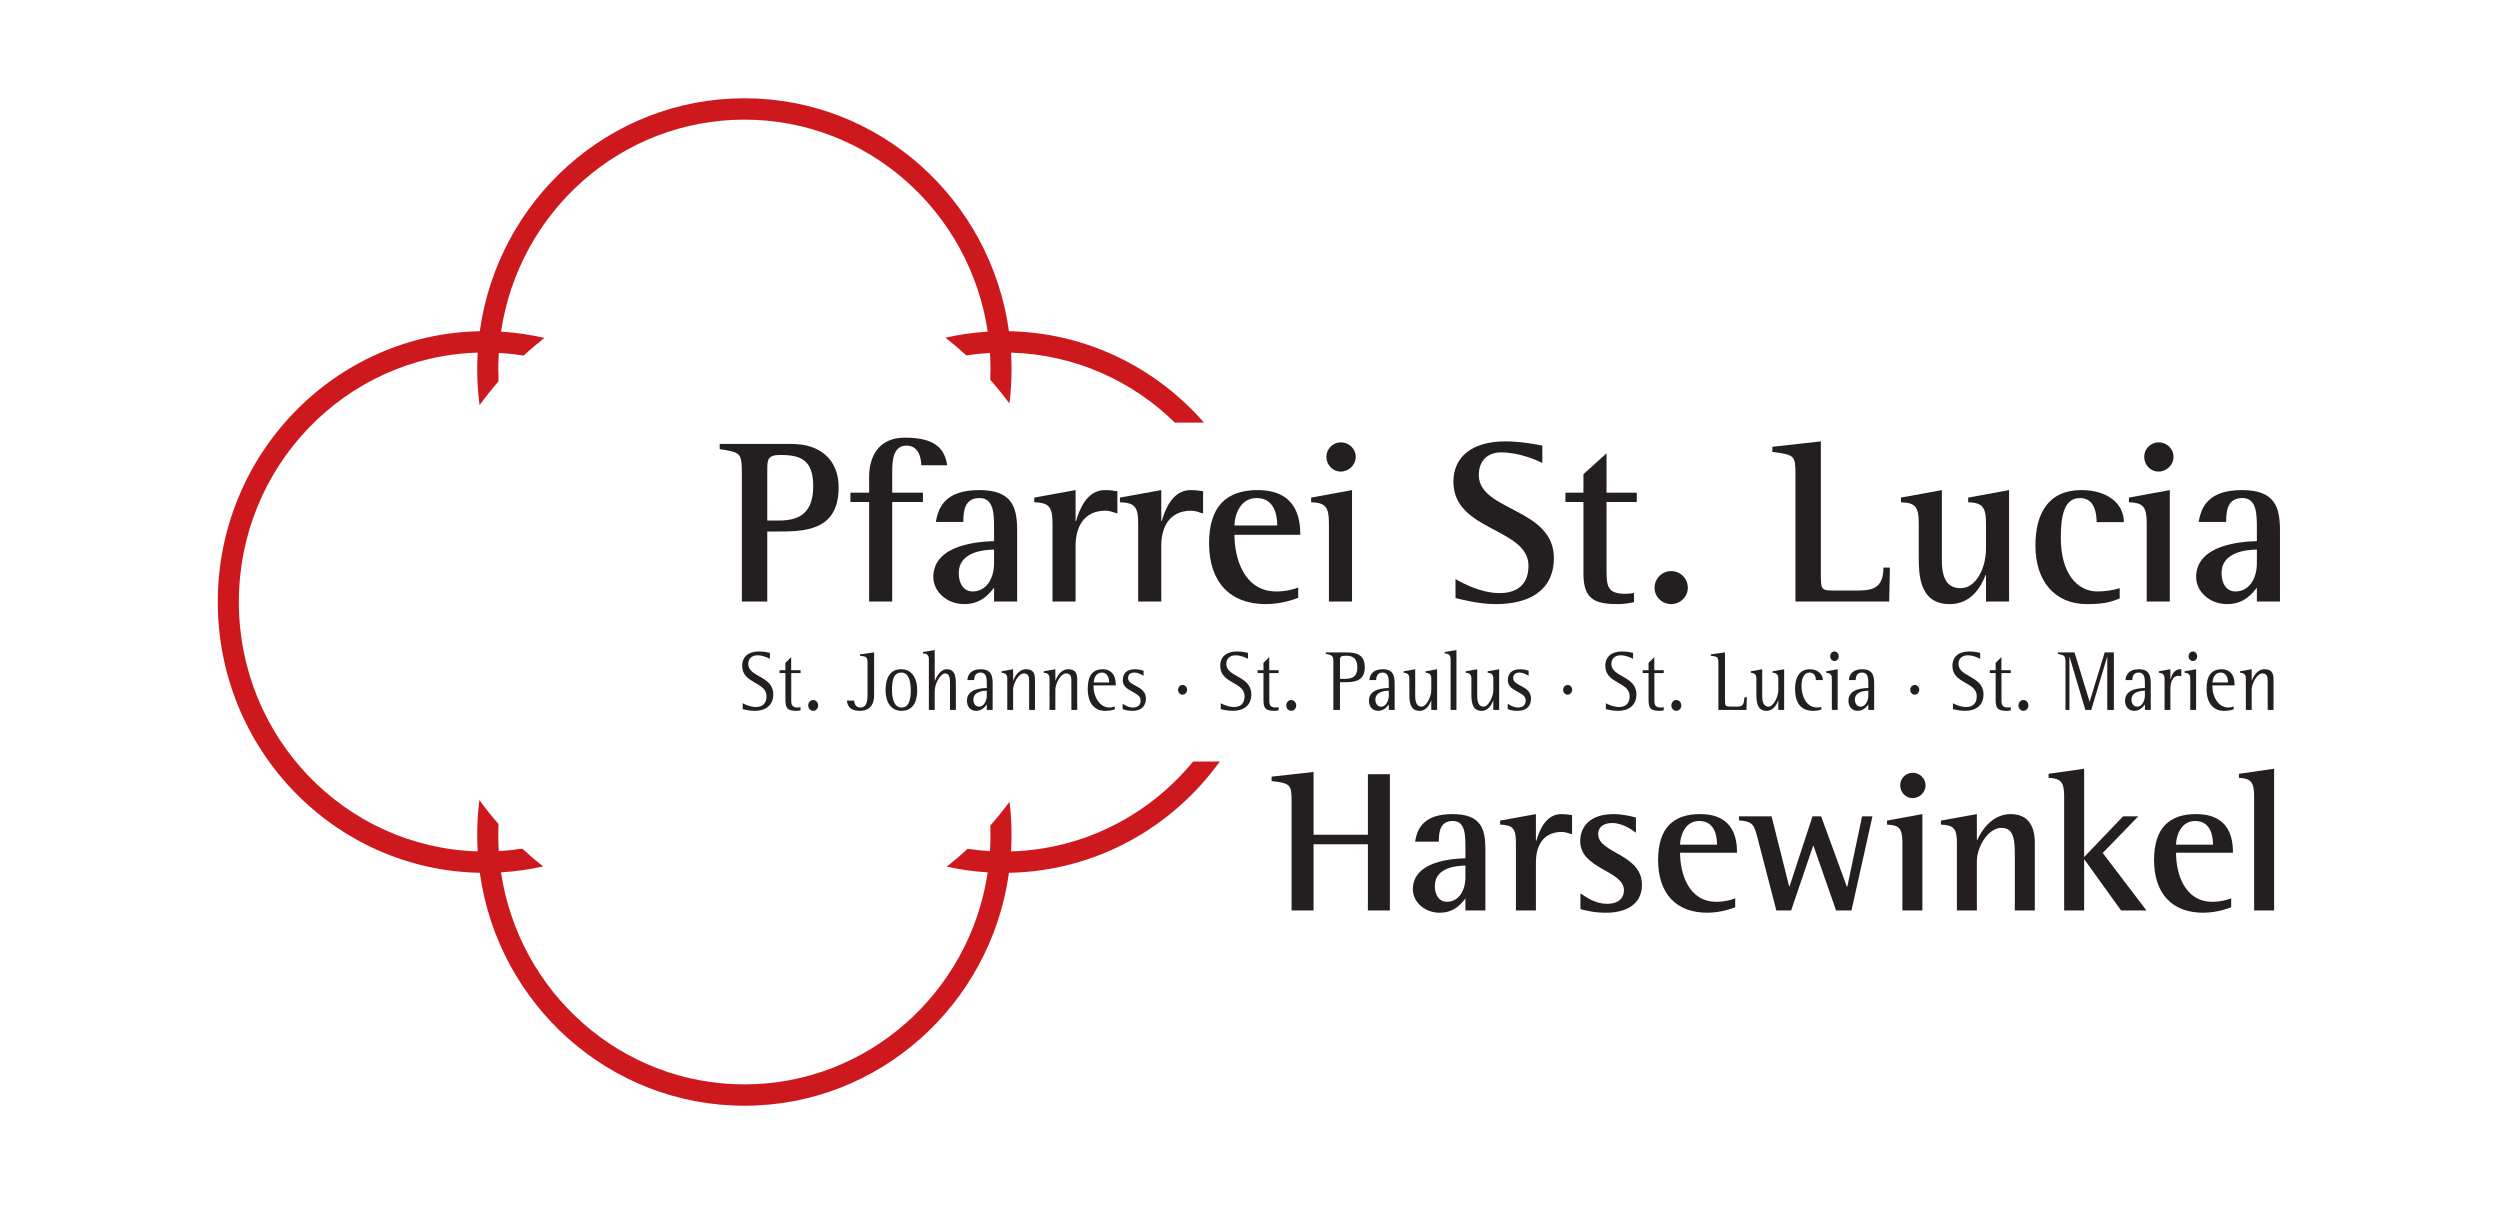 <?xml version="1.0" encoding="UTF-8" standalone="no"?>
<!-- Created with Inkscape (http://www.inkscape.org/) -->

<svg
   xmlns:dc="http://purl.org/dc/elements/1.1/"
   xmlns:cc="http://creativecommons.org/ns#"
   xmlns:rdf="http://www.w3.org/1999/02/22-rdf-syntax-ns#"
   xmlns:svg="http://www.w3.org/2000/svg"
   xmlns="http://www.w3.org/2000/svg"
   xmlns:sodipodi="http://sodipodi.sourceforge.net/DTD/sodipodi-0.dtd"
   xmlns:inkscape="http://www.inkscape.org/namespaces/inkscape"
   width="143.156mm"
   height="68.989mm"
   viewBox="0 0 143.156 68.989"
   version="1.1"
   id="svg8"
   inkscape:version="0.92.4 (5da689c313, 2019-01-14)"
   sodipodi:docname="Pfarrei-Logo.svg">
  <defs
     id="defs2">
    <clipPath
       id="clipPath3729"
       clipPathUnits="userSpaceOnUse">
      <path
         inkscape:connector-curvature="0"
         id="path3727"
         d="M 0,215 H 429 V 0 H 0 Z" />
    </clipPath>
  </defs>
  <sodipodi:namedview
     id="base"
     pagecolor="#ffffff"
     bordercolor="#666666"
     borderopacity="1.0"
     inkscape:pageopacity="0.0"
     inkscape:pageshadow="2"
     inkscape:zoom="0.7"
     inkscape:cx="276.2456"
     inkscape:cy="-41.056565"
     inkscape:document-units="mm"
     inkscape:current-layer="layer1"
     showgrid="false"
     inkscape:pagecheckerboard="true"
     fit-margin-top="0"
     fit-margin-left="0"
     fit-margin-right="0"
     fit-margin-bottom="0"
     inkscape:window-width="1920"
     inkscape:window-height="1017"
     inkscape:window-x="-8"
     inkscape:window-y="-8"
     inkscape:window-maximized="1" />
  <g
     inkscape:label="Ebene 1"
     inkscape:groupmode="layer"
     id="layer1"
     transform="translate(-32.743,-68.982)">
    <g
       transform="matrix(0.291,0,0,-0.295,41.953,134.51)"
       inkscape:label="Pfarrei St  Lucia.ai"
       id="g3721">
      <g
         id="g3723">
        <g
           clip-path="url(#clipPath3729)"
           id="g3725">
          <path
             inkscape:connector-curvature="0"
             id="path3731"
             style="fill:#231f20;fill-opacity:1;fill-rule:nonzero;stroke:none"
             d="m 222.506,45.394 h 4.324 v 12.854 h 10.692 V 45.394 h 4.326 V 71.85 h -4.326 V 60.095 H 226.83 v 12.187 l -8.255,-0.904 v -0.864 c 3.695,-0.394 3.931,-0.748 3.931,-3.853 z" />
          <path
             inkscape:connector-curvature="0"
             id="path3733"
             style="fill:#231f20;fill-opacity:1;fill-rule:nonzero;stroke:none"
             d="m 256.71,51.84 c 0,-2.673 -1.376,-4.757 -3.657,-4.757 -1.454,0 -2.359,1.258 -2.359,3.067 0,3.735 4.6,3.931 6.016,3.97 z m 0,-6.446 h 3.931 v 11.951 c 0,3.891 -0.866,6.76 -6.448,6.76 -5.661,0 -6.958,-2.751 -7.39,-5.347 h 4.678 c 0,1.731 0.158,4.012 2.751,4.012 2.478,0 2.478,-2.752 2.478,-5.23 v -2.005 c -2.517,-0.078 -10.339,-0.511 -10.339,-6.053 0,-2.32 2.201,-4.521 5.268,-4.521 3.026,0 4.363,1.926 5.071,2.752 z" />
          <path
             inkscape:connector-curvature="0"
             id="path3735"
             style="fill:#231f20;fill-opacity:1;fill-rule:nonzero;stroke:none"
             d="m 266.652,45.394 h 3.932 v 9.395 c 0,2.751 1.14,5.857 5.11,5.857 0.668,0 1.376,-0.275 2.005,-0.471 v 3.734 c -0.668,0.118 -1.415,0.196 -2.123,0.196 -3.144,0 -4.363,-3.379 -4.914,-5.189 h -0.078 v 5.189 l -7.037,-1.257 v -0.786 c 2.476,-0.08 3.105,-0.748 3.105,-3.499 z" />
          <path
             inkscape:connector-curvature="0"
             id="path3737"
             style="fill:#231f20;fill-opacity:1;fill-rule:nonzero;stroke:none"
             d="m 290.271,63.437 c -0.667,0.157 -2.398,0.668 -4.403,0.668 -4.639,0 -6.565,-2.437 -6.565,-5.268 0,-5.424 8.609,-5.66 8.609,-9.512 0,-1.376 -0.904,-2.634 -3.381,-2.634 -2.2,0 -4.049,1.258 -5.188,2.044 v -3.066 c 0.903,-0.236 2.634,-0.708 5.032,-0.708 3.892,0 7.075,1.573 7.075,5.425 0,6.014 -8.609,6.093 -8.609,9.827 0,1.691 1.494,2.163 2.752,2.163 2.201,0 4.089,-1.494 4.678,-1.887 z" />
          <path
             inkscape:connector-curvature="0"
             id="path3739"
             style="fill:#231f20;fill-opacity:1;fill-rule:nonzero;stroke:none"
             d="m 298.952,58.169 c 0,1.494 0.825,4.601 3.775,4.601 3.419,0 3.497,-3.697 3.497,-4.601 z m 10.85,-10.417 c -0.668,-0.275 -2.044,-0.669 -3.696,-0.669 -5.542,0 -7.154,5.583 -7.154,9.515 h 11.204 c 0,2.633 -0.55,7.507 -7.273,7.507 -5.268,0 -8.255,-2.711 -8.255,-8.923 0,-6.566 3.616,-10.221 9.632,-10.221 2.712,0 4.795,0.786 5.542,1.061 z" />
          <path
             inkscape:connector-curvature="0"
             id="path3741"
             style="fill:#231f20;fill-opacity:1;fill-rule:nonzero;stroke:none"
             d="m 317.897,45.394 h 2.91 l 4.324,12.541 h 0.079 l 4.442,-12.541 h 3.027 l 4.128,18.279 h -2.044 l -2.909,-13.68 h -0.079 l -5.072,13.68 h -1.689 l -4.522,-13.602 h -0.078 l -3.459,13.602 h -6.408 v -0.786 c 2.555,-0.197 2.948,-0.747 3.577,-3.145 z" />
          <path
             inkscape:connector-curvature="0"
             id="path3743"
             style="fill:#231f20;fill-opacity:1;fill-rule:nonzero;stroke:none"
             d="m 344.704,67.211 c 1.376,0 2.556,1.101 2.556,2.477 0,1.375 -1.18,2.437 -2.517,2.437 -1.376,0 -2.477,-1.102 -2.477,-2.437 0,-1.376 1.101,-2.477 2.438,-2.477 m -2.005,-21.818 h 3.932 v 18.712 l -6.958,-1.257 v -0.787 c 2.397,-0.08 3.026,-0.747 3.026,-3.498 z" />
          <path
             inkscape:connector-curvature="0"
             id="path3745"
             style="fill:#231f20;fill-opacity:1;fill-rule:nonzero;stroke:none"
             d="m 353.426,45.394 h 3.93 v 9.591 c 0,2.791 2.242,6.448 4.835,6.448 2.635,0 2.635,-2.753 2.635,-5.858 V 45.394 h 3.931 v 13.169 c 0,3.027 -1.179,5.542 -4.757,5.542 -3.891,0 -5.975,-3.656 -6.564,-5.031 h -0.08 v 5.031 l -7.075,-1.257 v -0.786 c 2.477,-0.08 3.145,-0.748 3.145,-3.499 z" />
          <path
             inkscape:connector-curvature="0"
             id="path3747"
             style="fill:#231f20;fill-opacity:1;fill-rule:nonzero;stroke:none"
             d="m 374.532,45.394 h 3.931 v 9.867 h 0.078 l 7.194,-9.867 h 4.993 l -8.609,11.164 6.997,7.115 h -2.987 l -7.666,-7.901 v 17.139 l -6.997,-0.982 v -0.786 c 2.397,-0.119 3.066,-0.787 3.066,-3.579 z" />
          <path
             inkscape:connector-curvature="0"
             id="path3749"
             style="fill:#231f20;fill-opacity:1;fill-rule:nonzero;stroke:none"
             d="m 396.545,58.169 c 0,1.494 0.826,4.601 3.774,4.601 3.42,0 3.497,-3.697 3.497,-4.601 z m 10.85,-10.417 c -0.668,-0.275 -2.044,-0.669 -3.695,-0.669 -5.544,0 -7.155,5.583 -7.155,9.515 h 11.204 c 0,2.633 -0.551,7.507 -7.272,7.507 -5.268,0 -8.256,-2.711 -8.256,-8.923 0,-6.566 3.617,-10.221 9.632,-10.221 2.711,0 4.795,0.786 5.542,1.061 z" />
          <path
             inkscape:connector-curvature="0"
             id="path3751"
             style="fill:#231f20;fill-opacity:1;fill-rule:nonzero;stroke:none"
             d="m 411.914,45.394 h 3.93 v 27.517 l -6.918,-0.982 v -0.786 c 2.319,-0.119 2.988,-0.787 2.988,-3.579 z" />
          <path
             inkscape:connector-curvature="0"
             id="path3753"
             style="fill:#231f20;fill-opacity:1;fill-rule:nonzero;stroke:none"
             d="m 119.856,95.409 c -0.432,0.1 -1.238,0.265 -2.209,0.265 -1.986,0 -3.254,-0.995 -3.254,-2.803 0,-3.483 4.792,-3.068 4.792,-5.871 0,-1.41 -0.776,-2.106 -2.091,-2.106 -1.013,0 -2.045,0.43 -2.596,0.729 v -1.144 c 0.253,-0.067 1.343,-0.332 2.389,-0.332 1.925,0 3.626,0.913 3.626,3.201 0,3.632 -4.926,3.3 -4.926,5.922 0,1.011 0.732,1.658 1.807,1.658 1.044,0 2,-0.448 2.462,-0.68 z" />
          <path
             inkscape:connector-curvature="0"
             id="path3755"
             style="fill:#231f20;fill-opacity:1;fill-rule:nonzero;stroke:none"
             d="m 125.887,84.86 c -0.179,-0.034 -0.374,-0.066 -0.568,-0.066 -0.731,0 -1.268,0.215 -1.268,1.21 v 5.475 h 1.836 v 0.562 h -1.851 v 2.538 l -1.135,-1.118 v -1.42 h -1.149 v -0.562 h 1.149 v -4.993 c 0,-1.559 0.135,-2.34 2.135,-2.34 0.283,0 0.567,0.034 0.851,0.1 z" />
          <path
             inkscape:connector-curvature="0"
             id="path3757"
             style="fill:#231f20;fill-opacity:1;fill-rule:nonzero;stroke:none"
             d="m 128.36,84.147 c 0.553,0 0.987,0.464 0.987,1.044 0,0.614 -0.464,1.062 -0.987,1.062 -0.523,0 -0.97,-0.464 -0.97,-1.062 0,-0.562 0.433,-1.044 0.97,-1.044" />
          <path
             inkscape:connector-curvature="0"
             id="path3759"
             style="fill:#231f20;fill-opacity:1;fill-rule:nonzero;stroke:none"
             d="m 140.359,95.491 -2.791,-0.381 v -0.282 c 1.03,-0.133 1.493,-0.083 1.493,-1.227 v -6.237 c 0,-0.912 0,-2.57 -1.419,-2.57 -1,0 -1.193,0.879 -1.224,1.343 h -1.402 c 0.059,-1.311 0.955,-1.991 2.492,-1.991 2.463,0 2.851,1.792 2.851,3.02 z" />
          <path
             inkscape:connector-curvature="0"
             id="path3761"
             style="fill:#231f20;fill-opacity:1;fill-rule:nonzero;stroke:none"
             d="m 143.879,88.144 c 0,1.36 0.075,3.433 1.836,3.433 1.612,0 1.851,-2.073 1.851,-3.433 0,-1.26 -0.119,-3.35 -1.821,-3.35 -1.597,0 -1.866,2.106 -1.866,3.35 m 1.851,-3.997 c 2.09,0 3.105,1.509 3.105,4.014 0,2.487 -1.179,4.064 -3.134,4.064 -2.18,0 -3.091,-1.643 -3.091,-4.081 0,-2.372 1.12,-3.997 3.12,-3.997" />
          <path
             inkscape:connector-curvature="0"
             id="path3763"
             style="fill:#231f20;fill-opacity:1;fill-rule:nonzero;stroke:none"
             d="m 151.131,84.329 h 1.149 v 3.583 c 0,1.725 1.255,3.5 2.015,3.5 1,0 1,-1.095 1,-2.123 v -4.96 h 1.149 v 4.909 c 0,1.161 0,2.987 -1.791,2.987 -1.343,0 -2.104,-1.676 -2.343,-2.24 h -0.03 v 5.954 l -2.314,-0.364 v -0.282 c 0.418,-0.033 1.165,-0.066 1.165,-1.095 z" />
          <path
             inkscape:connector-curvature="0"
             id="path3765"
             style="fill:#231f20;fill-opacity:1;fill-rule:nonzero;stroke:none"
             d="m 162.531,87.083 c 0,-0.83 -0.492,-2.124 -1.507,-2.124 -0.836,0 -1.135,0.78 -1.135,1.36 0,1.626 2.015,1.726 2.642,1.743 z m 0,-2.754 h 1.15 v 5.192 c 0,1.526 -0.359,2.703 -2.359,2.703 -1.969,0 -2.552,-1.127 -2.612,-2.106 h 1.329 c 0.03,0.431 0.104,1.459 1.239,1.459 1.253,0 1.253,-1.193 1.253,-2.354 v -0.648 c -0.969,-0.033 -3.91,-0.099 -3.91,-2.471 0,-1.145 0.716,-1.957 1.791,-1.957 1.164,0 1.776,0.796 2.119,1.244 z" />
          <path
             inkscape:connector-curvature="0"
             id="path3767"
             style="fill:#231f20;fill-opacity:1;fill-rule:nonzero;stroke:none"
             d="m 166.561,84.329 h 1.149 v 3.947 c 0,1.095 1.016,3.136 2.105,3.136 1.045,0 1.045,-0.829 1.045,-1.725 v -5.358 h 1.149 v 5.904 c 0,1.179 -0.328,1.992 -1.776,1.992 -1.492,0 -2.269,-1.56 -2.493,-2.207 h -0.03 v 2.207 l -2.284,-0.399 v -0.281 c 0.433,-0.05 1.135,-0.1 1.135,-1.095 z" />
          <path
             inkscape:connector-curvature="0"
             id="path3769"
             style="fill:#231f20;fill-opacity:1;fill-rule:nonzero;stroke:none"
             d="m 174.873,84.329 h 1.149 v 3.947 c 0,1.095 1.016,3.136 2.105,3.136 1.045,0 1.045,-0.829 1.045,-1.725 v -5.358 h 1.149 v 5.904 c 0,1.179 -0.328,1.992 -1.776,1.992 -1.492,0 -2.269,-1.56 -2.493,-2.207 h -0.03 v 2.207 l -2.284,-0.399 v -0.281 c 0.433,-0.05 1.135,-0.1 1.135,-1.095 z" />
          <path
             inkscape:connector-curvature="0"
             id="path3771"
             style="fill:#231f20;fill-opacity:1;fill-rule:nonzero;stroke:none"
             d="m 186.604,89.653 h -3.046 c 0.045,0.564 0.284,1.924 1.642,1.924 0.895,0 1.404,-0.846 1.404,-1.774 z m 1.118,-4.66 c -0.327,-0.1 -0.701,-0.199 -1.059,-0.199 -2.075,0 -3.12,2.339 -3.12,3.947 v 0.349 h 4.359 v 0.249 c 0,1.973 -1.105,2.886 -2.508,2.886 -2.18,0 -3.001,-1.411 -3.001,-3.798 0,-2.771 1.284,-4.281 3.479,-4.281 0.925,0 1.671,0.217 1.85,0.299 z" />
          <path
             inkscape:connector-curvature="0"
             id="path3773"
             style="fill:#231f20;fill-opacity:1;fill-rule:nonzero;stroke:none"
             d="m 193.378,91.942 c -0.254,0.067 -0.91,0.283 -1.656,0.283 -1.747,0 -2.434,-0.898 -2.434,-2.173 0,-2.19 3.509,-2.156 3.509,-3.849 0,-1.045 -0.658,-1.409 -1.553,-1.409 -0.926,0 -1.836,0.646 -1.985,0.729 v -1.044 c 0.373,-0.132 0.955,-0.333 1.925,-0.333 1.523,0 2.657,0.714 2.657,2.373 0,2.604 -3.508,2.337 -3.508,3.998 0,0.795 0.597,1.06 1.238,1.06 0.837,0 1.568,-0.498 1.807,-0.631 z" />
          <path
             inkscape:connector-curvature="0"
             id="path3775"
             style="fill:#231f20;fill-opacity:1;fill-rule:nonzero;stroke:none"
             d="m 201.046,87.281 c 0.478,0 0.896,0.433 0.896,0.979 0,0.514 -0.418,0.912 -0.896,0.912 -0.477,0 -0.88,-0.414 -0.88,-0.944 0,-0.533 0.403,-0.947 0.88,-0.947" />
          <path
             inkscape:connector-curvature="0"
             id="path3777"
             style="fill:#231f20;fill-opacity:1;fill-rule:nonzero;stroke:none"
             d="m 213.926,95.409 c -0.432,0.1 -1.238,0.265 -2.209,0.265 -1.986,0 -3.254,-0.995 -3.254,-2.803 0,-3.483 4.792,-3.068 4.792,-5.871 0,-1.41 -0.776,-2.106 -2.091,-2.106 -1.014,0 -2.045,0.43 -2.597,0.729 v -1.144 c 0.255,-0.067 1.344,-0.332 2.39,-0.332 1.925,0 3.626,0.913 3.626,3.201 0,3.632 -4.926,3.3 -4.926,5.922 0,1.011 0.732,1.658 1.806,1.658 1.045,0 2,-0.448 2.463,-0.68 z" />
          <path
             inkscape:connector-curvature="0"
             id="path3779"
             style="fill:#231f20;fill-opacity:1;fill-rule:nonzero;stroke:none"
             d="m 219.957,84.86 c -0.18,-0.034 -0.374,-0.066 -0.568,-0.066 -0.731,0 -1.269,0.215 -1.269,1.21 v 5.475 h 1.837 v 0.562 h -1.852 v 2.538 l -1.134,-1.118 v -1.42 h -1.15 v -0.562 h 1.15 v -4.993 c 0,-1.559 0.134,-2.34 2.134,-2.34 0.284,0 0.567,0.034 0.852,0.1 z" />
          <path
             inkscape:connector-curvature="0"
             id="path3781"
             style="fill:#231f20;fill-opacity:1;fill-rule:nonzero;stroke:none"
             d="m 222.43,84.147 c 0.552,0 0.986,0.464 0.986,1.044 0,0.614 -0.463,1.062 -0.986,1.062 -0.523,0 -0.971,-0.464 -0.971,-1.062 0,-0.562 0.435,-1.044 0.971,-1.044" />
          <path
             inkscape:connector-curvature="0"
             id="path3783"
             style="fill:#231f20;fill-opacity:1;fill-rule:nonzero;stroke:none"
             d="m 232.025,93.733 c 0,0.962 0.076,1.112 1.269,1.112 1.329,0 2.15,-0.615 2.15,-2.256 0,-2.139 -1.387,-2.238 -2.776,-2.238 h -0.643 z m -1.297,-9.404 h 1.297 v 5.374 h 0.673 c 1.821,0 4.209,0 4.209,2.886 0,2.902 -2.255,2.902 -4.06,2.902 h -3.613 V 95.21 c 1.285,-0.215 1.494,-0.465 1.494,-1.477 z" />
          <path
             inkscape:connector-curvature="0"
             id="path3785"
             style="fill:#231f20;fill-opacity:1;fill-rule:nonzero;stroke:none"
             d="m 241.637,87.083 c 0,-0.83 -0.493,-2.124 -1.508,-2.124 -0.836,0 -1.135,0.78 -1.135,1.36 0,1.626 2.015,1.726 2.643,1.743 z m 0,-2.754 h 1.149 v 5.192 c 0,1.526 -0.359,2.703 -2.359,2.703 -1.97,0 -2.552,-1.127 -2.613,-2.106 h 1.33 c 0.029,0.431 0.104,1.459 1.239,1.459 1.254,0 1.254,-1.193 1.254,-2.354 v -0.648 c -0.971,-0.033 -3.911,-0.099 -3.911,-2.471 0,-1.145 0.716,-1.957 1.791,-1.957 1.164,0 1.776,0.796 2.12,1.244 z" />
          <path
             inkscape:connector-curvature="0"
             id="path3787"
             style="fill:#231f20;fill-opacity:1;fill-rule:nonzero;stroke:none"
             d="m 249.995,84.329 h 1.149 v 7.896 l -2.268,-0.399 v -0.281 c 0.433,-0.05 1.119,-0.1 1.119,-1.095 v -2.373 c 0,-1.077 -0.926,-3.118 -1.911,-3.118 -1.016,0 -1.254,1.013 -1.254,2.09 v 5.176 l -2.269,-0.399 v -0.281 c 0.418,-0.05 1.119,-0.1 1.119,-1.095 v -3.185 c 0,-1.841 0.374,-3.119 2.046,-3.119 1.343,0 2.045,1.41 2.238,2.008 h 0.031 z" />
          <path
             inkscape:connector-curvature="0"
             id="path3789"
             style="fill:#231f20;fill-opacity:1;fill-rule:nonzero;stroke:none"
             d="m 253.799,84.329 h 1.149 v 11.61 l -2.313,-0.364 v -0.282 c 0.418,-0.033 1.164,-0.066 1.164,-1.095 z" />
          <path
             inkscape:connector-curvature="0"
             id="path3791"
             style="fill:#231f20;fill-opacity:1;fill-rule:nonzero;stroke:none"
             d="m 262.201,84.329 h 1.149 v 7.896 l -2.269,-0.399 v -0.281 c 0.434,-0.05 1.12,-0.1 1.12,-1.095 v -2.373 c 0,-1.077 -0.925,-3.118 -1.911,-3.118 -1.015,0 -1.254,1.013 -1.254,2.09 v 5.176 l -2.268,-0.399 v -0.281 c 0.418,-0.05 1.119,-0.1 1.119,-1.095 v -3.185 c 0,-1.841 0.373,-3.119 2.045,-3.119 1.344,0 2.045,1.41 2.239,2.008 h 0.03 z" />
          <path
             inkscape:connector-curvature="0"
             id="path3793"
             style="fill:#231f20;fill-opacity:1;fill-rule:nonzero;stroke:none"
             d="m 269.154,91.942 c -0.254,0.067 -0.91,0.283 -1.656,0.283 -1.746,0 -2.434,-0.898 -2.434,-2.173 0,-2.19 3.508,-2.156 3.508,-3.849 0,-1.045 -0.656,-1.409 -1.551,-1.409 -0.926,0 -1.836,0.646 -1.986,0.729 v -1.044 c 0.373,-0.132 0.955,-0.333 1.925,-0.333 1.523,0 2.658,0.714 2.658,2.373 0,2.604 -3.509,2.337 -3.509,3.998 0,0.795 0.598,1.06 1.24,1.06 0.836,0 1.567,-0.498 1.805,-0.631 z" />
          <path
             inkscape:connector-curvature="0"
             id="path3795"
             style="fill:#231f20;fill-opacity:1;fill-rule:nonzero;stroke:none"
             d="m 276.822,87.281 c 0.479,0 0.897,0.433 0.897,0.979 0,0.514 -0.418,0.912 -0.897,0.912 -0.476,0 -0.88,-0.414 -0.88,-0.944 0,-0.533 0.404,-0.947 0.88,-0.947" />
          <path
             inkscape:connector-curvature="0"
             id="path3797"
             style="fill:#231f20;fill-opacity:1;fill-rule:nonzero;stroke:none"
             d="m 289.702,95.409 c -0.432,0.1 -1.238,0.265 -2.209,0.265 -1.984,0 -3.253,-0.995 -3.253,-2.803 0,-3.483 4.791,-3.068 4.791,-5.871 0,-1.41 -0.776,-2.106 -2.09,-2.106 -1.015,0 -2.045,0.43 -2.597,0.729 v -1.144 c 0.254,-0.067 1.344,-0.332 2.388,-0.332 1.925,0 3.627,0.913 3.627,3.201 0,3.632 -4.925,3.3 -4.925,5.922 0,1.011 0.731,1.658 1.806,1.658 1.044,0 2,-0.448 2.462,-0.68 z" />
          <path
             inkscape:connector-curvature="0"
             id="path3799"
             style="fill:#231f20;fill-opacity:1;fill-rule:nonzero;stroke:none"
             d="m 295.733,84.86 c -0.179,-0.034 -0.374,-0.066 -0.568,-0.066 -0.73,0 -1.268,0.215 -1.268,1.21 v 5.475 h 1.836 v 0.562 h -1.85 v 2.538 l -1.135,-1.118 v -1.42 h -1.149 v -0.562 h 1.149 v -4.993 c 0,-1.559 0.135,-2.34 2.135,-2.34 0.282,0 0.567,0.034 0.85,0.1 z" />
          <path
             inkscape:connector-curvature="0"
             id="path3801"
             style="fill:#231f20;fill-opacity:1;fill-rule:nonzero;stroke:none"
             d="m 298.207,84.147 c 0.552,0 0.985,0.464 0.985,1.044 0,0.614 -0.463,1.062 -0.985,1.062 -0.522,0 -0.971,-0.464 -0.971,-1.062 0,-0.562 0.434,-1.044 0.971,-1.044" />
          <path
             inkscape:connector-curvature="0"
             id="path3803"
             style="fill:#231f20;fill-opacity:1;fill-rule:nonzero;stroke:none"
             d="m 306.488,84.329 h 5.53 l 0.076,2.454 h -0.47 c -0.119,-1.11 -0.164,-1.807 -1.284,-1.807 h -1.328 c -1.224,0 -1.224,0.1 -1.224,1.46 v 9.055 l -2.792,-0.381 v -0.282 c 1.029,-0.133 1.492,-0.083 1.492,-1.227 z" />
          <path
             inkscape:connector-curvature="0"
             id="path3805"
             style="fill:#231f20;fill-opacity:1;fill-rule:nonzero;stroke:none"
             d="m 318.28,84.329 h 1.15 v 7.896 l -2.269,-0.399 v -0.281 c 0.433,-0.05 1.119,-0.1 1.119,-1.095 v -2.373 c 0,-1.077 -0.925,-3.118 -1.909,-3.118 -1.016,0 -1.254,1.013 -1.254,2.09 v 5.176 l -2.269,-0.399 v -0.281 c 0.418,-0.05 1.119,-0.1 1.119,-1.095 v -3.185 c 0,-1.841 0.373,-3.119 2.045,-3.119 1.343,0 2.046,1.41 2.239,2.008 h 0.029 z" />
          <path
             inkscape:connector-curvature="0"
             id="path3807"
             style="fill:#231f20;fill-opacity:1;fill-rule:nonzero;stroke:none"
             d="m 326.757,84.894 c -0.269,-0.051 -0.552,-0.1 -0.821,-0.1 -2.15,0 -3.09,2.206 -3.09,4.196 0,1.658 0.612,2.587 1.552,2.587 1,0 1.269,-0.779 1.269,-1.459 h 1.389 c 0,1.061 -0.941,2.106 -2.538,2.106 -2.149,0 -2.941,-1.708 -2.941,-3.797 0,-2.522 0.971,-4.28 3.583,-4.28 0.732,0 1.283,0.149 1.597,0.265 z" />
          <path
             inkscape:connector-curvature="0"
             id="path3809"
             style="fill:#231f20;fill-opacity:1;fill-rule:nonzero;stroke:none"
             d="m 329.337,93.817 c 0.447,0 0.837,0.38 0.837,0.927 0,0.516 -0.39,0.93 -0.837,0.93 -0.479,0 -0.852,-0.414 -0.852,-0.93 0,-0.514 0.373,-0.927 0.852,-0.927 m -0.523,-9.488 h 1.15 v 7.895 l -2.27,-0.398 v -0.281 c 0.418,-0.05 1.12,-0.1 1.12,-1.095 z" />
          <path
             inkscape:connector-curvature="0"
             id="path3811"
             style="fill:#231f20;fill-opacity:1;fill-rule:nonzero;stroke:none"
             d="m 335.993,87.083 c 0,-0.83 -0.493,-2.124 -1.508,-2.124 -0.837,0 -1.134,0.78 -1.134,1.36 0,1.626 2.015,1.726 2.642,1.743 z m 0,-2.754 h 1.15 v 5.192 c 0,1.526 -0.359,2.703 -2.36,2.703 -1.97,0 -2.552,-1.127 -2.612,-2.106 h 1.33 c 0.028,0.431 0.103,1.459 1.238,1.459 1.254,0 1.254,-1.193 1.254,-2.354 v -0.648 c -0.972,-0.033 -3.911,-0.099 -3.911,-2.471 0,-1.145 0.717,-1.957 1.791,-1.957 1.165,0 1.776,0.796 2.12,1.244 z" />
          <path
             inkscape:connector-curvature="0"
             id="path3813"
             style="fill:#231f20;fill-opacity:1;fill-rule:nonzero;stroke:none"
             d="m 345.126,87.281 c 0.478,0 0.896,0.433 0.896,0.979 0,0.514 -0.418,0.912 -0.896,0.912 -0.478,0 -0.881,-0.414 -0.881,-0.944 0,-0.533 0.403,-0.947 0.881,-0.947" />
          <path
             inkscape:connector-curvature="0"
             id="path3815"
             style="fill:#231f20;fill-opacity:1;fill-rule:nonzero;stroke:none"
             d="m 358.005,95.409 c -0.432,0.1 -1.238,0.265 -2.209,0.265 -1.984,0 -3.254,-0.995 -3.254,-2.803 0,-3.483 4.792,-3.068 4.792,-5.871 0,-1.41 -0.776,-2.106 -2.091,-2.106 -1.014,0 -2.045,0.43 -2.597,0.729 v -1.144 c 0.254,-0.067 1.344,-0.332 2.389,-0.332 1.926,0 3.626,0.913 3.626,3.201 0,3.632 -4.925,3.3 -4.925,5.922 0,1.011 0.732,1.658 1.807,1.658 1.045,0 1.999,-0.448 2.462,-0.68 z" />
          <path
             inkscape:connector-curvature="0"
             id="path3817"
             style="fill:#231f20;fill-opacity:1;fill-rule:nonzero;stroke:none"
             d="m 364.035,84.86 c -0.178,-0.034 -0.372,-0.066 -0.567,-0.066 -0.731,0 -1.268,0.215 -1.268,1.21 v 5.475 h 1.835 v 0.562 h -1.849 v 2.538 l -1.135,-1.118 v -1.42 h -1.15 v -0.562 h 1.15 v -4.993 c 0,-1.559 0.134,-2.34 2.135,-2.34 0.282,0 0.566,0.034 0.849,0.1 z" />
          <path
             inkscape:connector-curvature="0"
             id="path3819"
             style="fill:#231f20;fill-opacity:1;fill-rule:nonzero;stroke:none"
             d="m 366.51,84.147 c 0.552,0 0.985,0.464 0.985,1.044 0,0.614 -0.463,1.062 -0.985,1.062 -0.523,0 -0.971,-0.464 -0.971,-1.062 0,-0.562 0.433,-1.044 0.971,-1.044" />
          <path
             inkscape:connector-curvature="0"
             id="path3821"
             style="fill:#231f20;fill-opacity:1;fill-rule:nonzero;stroke:none"
             d="m 374.792,84.329 h 0.775 v 10.283 h 0.031 l 3.104,-10.283 h 1.164 l 3.12,10.283 h 0.03 V 84.329 h 1.298 v 11.162 h -1.805 l -2.955,-9.536 h -0.031 l -2.955,9.536 h -3.269 V 95.21 c 1.314,-0.299 1.493,-0.349 1.493,-1.676 z" />
          <path
             inkscape:connector-curvature="0"
             id="path3823"
             style="fill:#231f20;fill-opacity:1;fill-rule:nonzero;stroke:none"
             d="m 390.42,87.083 c 0,-0.83 -0.492,-2.124 -1.508,-2.124 -0.835,0 -1.134,0.78 -1.134,1.36 0,1.626 2.015,1.726 2.642,1.743 z m 0,-2.754 h 1.15 v 5.192 c 0,1.526 -0.358,2.703 -2.359,2.703 -1.971,0 -2.553,-1.127 -2.612,-2.106 h 1.329 c 0.029,0.431 0.103,1.459 1.238,1.459 1.254,0 1.254,-1.193 1.254,-2.354 v -0.648 c -0.97,-0.033 -3.91,-0.099 -3.91,-2.471 0,-1.145 0.716,-1.957 1.791,-1.957 1.164,0 1.776,0.796 2.119,1.244 z" />
          <path
             inkscape:connector-curvature="0"
             id="path3825"
             style="fill:#231f20;fill-opacity:1;fill-rule:nonzero;stroke:none"
             d="m 394.286,84.329 h 1.149 v 3.981 c 0,1.011 0.209,2.636 1.657,2.636 0.164,0 0.328,-0.066 0.492,-0.114 v 1.376 c -0.044,0.017 -0.09,0.017 -0.134,0.017 -1.417,0 -1.791,-1.279 -1.986,-1.974 h -0.029 v 1.974 l -2.284,-0.399 v -0.281 c 0.432,-0.05 1.135,-0.1 1.135,-1.146 z" />
          <path
             inkscape:connector-curvature="0"
             id="path3827"
             style="fill:#231f20;fill-opacity:1;fill-rule:nonzero;stroke:none"
             d="m 399.867,93.817 c 0.448,0 0.837,0.38 0.837,0.927 0,0.516 -0.389,0.93 -0.837,0.93 -0.477,0 -0.849,-0.414 -0.849,-0.93 0,-0.514 0.372,-0.927 0.849,-0.927 m -0.522,-9.488 h 1.15 v 7.895 l -2.268,-0.398 v -0.281 c 0.417,-0.05 1.118,-0.1 1.118,-1.095 z" />
          <path
             inkscape:connector-curvature="0"
             id="path3829"
             style="fill:#231f20;fill-opacity:1;fill-rule:nonzero;stroke:none"
             d="m 406.763,89.653 h -3.045 c 0.044,0.564 0.284,1.924 1.641,1.924 0.896,0 1.404,-0.846 1.404,-1.774 z m 1.119,-4.66 c -0.328,-0.1 -0.701,-0.199 -1.06,-0.199 -2.074,0 -3.119,2.339 -3.119,3.947 v 0.349 h 4.359 v 0.249 c 0,1.973 -1.105,2.886 -2.508,2.886 -2.179,0 -3,-1.411 -3,-3.798 0,-2.771 1.284,-4.281 3.478,-4.281 0.925,0 1.671,0.217 1.85,0.299 z" />
          <path
             inkscape:connector-curvature="0"
             id="path3831"
             style="fill:#231f20;fill-opacity:1;fill-rule:nonzero;stroke:none"
             d="m 410.284,84.329 h 1.15 v 3.947 c 0,1.095 1.014,3.136 2.104,3.136 1.045,0 1.045,-0.829 1.045,-1.725 v -5.358 h 1.149 v 5.904 c 0,1.179 -0.329,1.992 -1.776,1.992 -1.492,0 -2.269,-1.56 -2.493,-2.207 h -0.029 v 2.207 l -2.285,-0.399 v -0.281 c 0.434,-0.05 1.135,-0.1 1.135,-1.095 z" />
          <path
             inkscape:connector-curvature="0"
             id="path3833"
             style="fill:#231f20;fill-opacity:1;fill-rule:nonzero;stroke:none"
             d="m 119.333,121.091 h 2.363 c 3.591,0 6.68,1.182 6.68,6.635 0,5.09 -2.407,6.09 -6.452,6.09 -2.454,0 -2.591,-0.863 -2.591,-2.727 z m -4.999,8.68 c 0,4.5 -0.091,4.5 -4.363,5.182 v 0.999 h 14.179 c 5.591,0 9.226,-3.044 9.226,-8.408 0,-8.589 -6.817,-8.589 -12.452,-8.589 h -1.591 v -13.59 h -4.999 z" />
          <path
             inkscape:connector-curvature="0"
             id="path3835"
             style="fill:#231f20;fill-opacity:1;fill-rule:nonzero;stroke:none"
             d="m 139.375,124.681 h -3.682 v 1.818 h 3.682 v 3.045 c 0,3.636 1.591,7.635 7.044,7.635 5.818,0 7.817,-2.045 8.318,-5.363 h -5.091 c -0.046,1.637 -0.636,3.818 -2.909,3.818 -2.635,0 -2.818,-2.909 -2.818,-5.045 v -4.09 h 6.045 v -1.818 h -6.045 v -19.316 h -4.544 z" />
          <path
             inkscape:connector-curvature="0"
             id="path3837"
             style="fill:#231f20;fill-opacity:1;fill-rule:nonzero;stroke:none"
             d="m 163.961,115.455 c -1.636,-0.045 -6.953,-0.272 -6.953,-4.59 0,-2.09 1.045,-3.545 2.726,-3.545 2.637,0 4.227,2.409 4.227,5.499 z m 0,-7.408 c -0.818,-0.954 -2.363,-3.181 -5.862,-3.181 -3.545,0 -6.091,2.546 -6.091,5.226 0,6.408 9.045,6.908 11.953,6.999 v 2.318 c 0,2.864 0,6.046 -2.863,6.046 -2.999,0 -3.181,-2.638 -3.181,-4.636 h -5.409 c 0.5,2.998 2,6.179 8.545,6.179 6.452,0 7.452,-3.316 7.452,-7.817 v -13.816 h -4.544 z" />
          <path
             inkscape:connector-curvature="0"
             id="path3839"
             style="fill:#231f20;fill-opacity:1;fill-rule:nonzero;stroke:none"
             d="m 175.459,120.591 c 0,3.181 -0.728,3.954 -3.592,4.045 v 0.909 l 8.136,1.454 V 121 h 0.091 c 0.637,2.09 2.046,5.999 5.681,5.999 0.818,0 1.682,-0.091 2.454,-0.228 v -4.316 c -0.727,0.227 -1.545,0.544 -2.317,0.544 -4.59,0 -5.909,-3.59 -5.909,-6.771 v -10.862 h -4.544 z" />
          <path
             inkscape:connector-curvature="0"
             id="path3841"
             style="fill:#231f20;fill-opacity:1;fill-rule:nonzero;stroke:none"
             d="m 192.318,120.591 c 0,3.181 -0.727,3.954 -3.589,4.045 v 0.909 l 8.135,1.454 V 121 h 0.091 c 0.635,2.09 2.044,5.999 5.68,5.999 0.819,0 1.681,-0.091 2.454,-0.228 v -4.316 c -0.727,0.227 -1.545,0.544 -2.318,0.544 -4.59,0 -5.907,-3.59 -5.907,-6.771 v -10.862 h -4.546 z" />
          <path
             inkscape:connector-curvature="0"
             id="path3843"
             style="fill:#231f20;fill-opacity:1;fill-rule:nonzero;stroke:none"
             d="m 219.675,120.136 c 0,1.045 -0.092,5.318 -4.045,5.318 -3.409,0 -4.363,-3.591 -4.363,-5.318 z m 4.135,-14.042 c -0.864,-0.319 -3.272,-1.228 -6.409,-1.228 -6.952,0 -11.133,4.227 -11.133,11.816 0,7.18 3.454,10.317 9.545,10.317 7.77,0 8.407,-5.636 8.407,-8.681 h -12.953 c 0,-4.544 1.863,-10.998 8.271,-10.998 1.908,0 3.499,0.454 4.272,0.773 z" />
          <path
             inkscape:connector-curvature="0"
             id="path3845"
             style="fill:#231f20;fill-opacity:1;fill-rule:nonzero;stroke:none"
             d="m 229.355,133.453 c 0,1.546 1.272,2.817 2.863,2.817 1.545,0 2.909,-1.227 2.909,-2.817 0,-1.591 -1.364,-2.863 -2.955,-2.863 -1.545,0 -2.817,1.272 -2.817,2.863 m 0.499,-12.863 c 0,3.181 -0.726,3.954 -3.499,4.046 v 0.908 l 8.044,1.454 v -21.633 h -4.545 z" />
          <path
             inkscape:connector-curvature="0"
             id="path3847"
             style="fill:#231f20;fill-opacity:1;fill-rule:nonzero;stroke:none"
             d="m 271.846,132.271 c -1.226,0.591 -4.59,2.045 -8.134,2.045 -2.407,0 -4.364,-1.408 -4.364,-4.408 0,-6.999 14.772,-6.362 14.772,-16.088 0,-6.5 -5.137,-8.955 -11.407,-8.955 -3.5,0 -7.001,0.955 -7.954,1.183 v 3.681 c 1.407,-0.818 5.046,-2.727 8.679,-2.727 2.863,0 5.682,1.181 5.682,5.317 0,7.364 -14.771,6.681 -14.771,16.271 0,4.999 3.818,7.862 10.227,7.862 3.135,0 6.09,-0.591 7.27,-0.818 z" />
          <path
             inkscape:connector-curvature="0"
             id="path3849"
             style="fill:#231f20;fill-opacity:1;fill-rule:nonzero;stroke:none"
             d="m 289.889,105.229 c -1,-0.182 -2.045,-0.364 -3.045,-0.364 -4.364,0 -6.908,0.682 -6.908,5.863 v 13.953 h -3.544 v 1.818 h 3.544 v 3.59 l 4.543,4.045 v -7.635 h 5.955 v -1.818 h -5.955 v -13.226 c 0,-3.182 0.229,-4.589 3.728,-4.589 0.545,0 1.136,0.044 1.682,0.181 z" />
          <path
             inkscape:connector-curvature="0"
             id="path3851"
             style="fill:#231f20;fill-opacity:1;fill-rule:nonzero;stroke:none"
             d="m 293.932,108.047 c 0,1.773 1.455,3.227 3.273,3.227 1.817,0 3.273,-1.454 3.273,-3.227 0,-1.772 -1.5,-3.181 -3.273,-3.181 -1.773,0 -3.273,1.363 -3.273,3.181" />
          <path
             inkscape:connector-curvature="0"
             id="path3853"
             style="fill:#231f20;fill-opacity:1;fill-rule:nonzero;stroke:none"
             d="m 321.653,129.953 c 0,3.818 -0.135,3.863 -4.544,4.453 v 1 l 9.545,1.046 v -25.54 c 0,-3.411 0,-3.411 3.044,-3.411 h 3.908 c 2.863,0 5.363,0.183 5.363,4.456 h 1.273 l -0.137,-6.592 h -18.452 z" />
          <path
             inkscape:connector-curvature="0"
             id="path3855"
             style="fill:#231f20;fill-opacity:1;fill-rule:nonzero;stroke:none"
             d="m 359.148,110.501 h -0.092 c -0.773,-1.999 -2.635,-5.635 -7.043,-5.635 -6.091,0 -6.091,5.908 -6.091,9.271 v 6.454 c 0,3.181 -0.727,3.953 -3.499,4.044 v 0.91 l 8.044,1.453 v -13.679 c 0,-4.135 1.546,-5.362 3.725,-5.362 2.954,0 4.956,3.862 4.956,7.635 v 4.999 c 0,3.181 -0.773,3.953 -3.501,4.044 v 0.91 l 8.045,1.453 v -21.633 h -4.544 z" />
          <path
             inkscape:connector-curvature="0"
             id="path3857"
             style="fill:#231f20;fill-opacity:1;fill-rule:nonzero;stroke:none"
             d="m 385.461,105.956 c -1.636,-0.591 -2.682,-1.091 -6.453,-1.091 -6.364,0 -10.135,4.5 -10.135,11.362 0,6.228 2.545,10.772 9.043,10.772 5.043,0 8.363,-2.545 8.363,-6.226 h -5.363 c 0,1.862 -0.455,4.681 -3.271,4.681 -3.091,0 -3.773,-3.363 -3.773,-7.726 0,-6.727 3.089,-10.408 7.226,-10.408 1.408,0 3.271,0.272 4.363,0.636 z" />
          <path
             inkscape:connector-curvature="0"
             id="path3859"
             style="fill:#231f20;fill-opacity:1;fill-rule:nonzero;stroke:none"
             d="m 390.278,133.453 c 0,1.546 1.272,2.817 2.863,2.817 1.545,0 2.909,-1.227 2.909,-2.817 0,-1.591 -1.364,-2.863 -2.955,-2.863 -1.545,0 -2.817,1.272 -2.817,2.863 m 0.498,-12.863 c 0,3.181 -0.725,3.954 -3.499,4.046 v 0.908 l 8.044,1.454 v -21.633 h -4.545 z" />
          <path
             inkscape:connector-curvature="0"
             id="path3861"
             style="fill:#231f20;fill-opacity:1;fill-rule:nonzero;stroke:none"
             d="m 412.455,115.455 c -1.637,-0.045 -6.953,-0.272 -6.953,-4.59 0,-2.09 1.045,-3.545 2.727,-3.545 2.634,0 4.226,2.409 4.226,5.499 z m 0,-7.408 c -0.817,-0.954 -2.362,-3.181 -5.863,-3.181 -3.545,0 -6.09,2.546 -6.09,5.226 0,6.408 9.045,6.908 11.953,6.999 v 2.318 c 0,2.864 0,6.046 -2.863,6.046 -3,0 -3.181,-2.638 -3.181,-4.636 h -5.408 c 0.499,2.998 1.998,6.179 8.544,6.179 6.454,0 7.453,-3.316 7.453,-7.817 v -13.816 h -4.545 z" />
          <path
             inkscape:connector-curvature="0"
             id="path3863"
             style="fill:#cd181e;fill-opacity:1;fill-rule:nonzero;stroke:none"
             d="m 62.35,153.679 c -26.086,-0.754 -47.001,-22.138 -47.001,-48.408 0,-26.268 20.915,-47.651 47.001,-48.406 -0.063,1.06 -0.096,2.128 -0.096,3.203 0,2.293 0.147,4.553 0.432,6.769 1.182,-1.611 2.436,-3.165 3.759,-4.658 -0.03,-0.7 -0.045,-1.404 -0.045,-2.111 0,-1.057 0.034,-2.107 0.1,-3.148 1.568,0.087 3.115,0.249 4.639,0.48 1.312,-1.205 2.674,-2.356 4.083,-3.452 -2.688,-0.596 -5.454,-0.987 -8.279,-1.155 3.51,-23.294 23.611,-41.152 47.884,-41.152 24.273,0 44.375,17.858 47.885,41.152 -2.75,0.164 -5.442,0.539 -8.061,1.109 1.416,1.099 2.785,2.254 4.104,3.463 1.447,-0.213 2.914,-0.362 4.399,-0.444 0.067,1.04 0.1,2.09 0.1,3.147 0,0.608 -0.011,1.211 -0.033,1.814 1.332,1.483 2.596,3.03 3.788,4.634 0.258,-2.114 0.391,-4.265 0.391,-6.448 0,-1.075 -0.032,-2.143 -0.096,-3.203 14.398,0.413 27.221,7.112 35.823,17.447 h 5.255 C 199.004,61.462 183.939,53.026 166.889,52.709 163.309,27.157 141.365,7.495 114.827,7.495 c -26.538,0 -48.482,19.662 -52.062,45.214 -28.569,0.538 -51.562,23.865 -51.562,52.562 0,28.699 22.993,52.026 51.562,52.565 3.577,25.552 25.523,45.217 52.062,45.217 26.539,0 48.485,-19.664 52.063,-45.217 15.277,-0.286 28.961,-7.088 38.388,-17.744 h -5.733 c -8.398,8.119 -19.724,13.228 -32.241,13.587 0.064,-1.059 0.096,-2.125 0.096,-3.2 0,-2.261 -0.143,-4.49 -0.42,-6.677 -1.186,1.594 -2.444,3.131 -3.769,4.607 0.029,0.687 0.043,1.377 0.043,2.07 0,1.057 -0.033,2.104 -0.1,3.144 -1.571,-0.087 -3.121,-0.249 -4.648,-0.483 -1.325,1.203 -2.7,2.352 -4.122,3.443 2.704,0.603 5.486,0.998 8.328,1.167 -3.508,23.297 -23.611,41.157 -47.885,41.157 -24.274,0 -44.376,-17.859 -47.885,-41.157 2.919,-0.172 5.774,-0.583 8.545,-1.214 -1.414,-1.087 -2.782,-2.232 -4.1,-3.432 -1.604,0.254 -3.234,0.429 -4.887,0.52 -0.066,-1.04 -0.1,-2.088 -0.1,-3.145 0,-0.793 0.019,-1.583 0.057,-2.366 -1.316,-1.484 -2.565,-3.03 -3.741,-4.63 -0.305,2.288 -0.462,4.623 -0.462,6.996 0,1.075 0.033,2.141 0.096,3.2" />
        </g>
      </g>
    </g>
  </g>
</svg>
